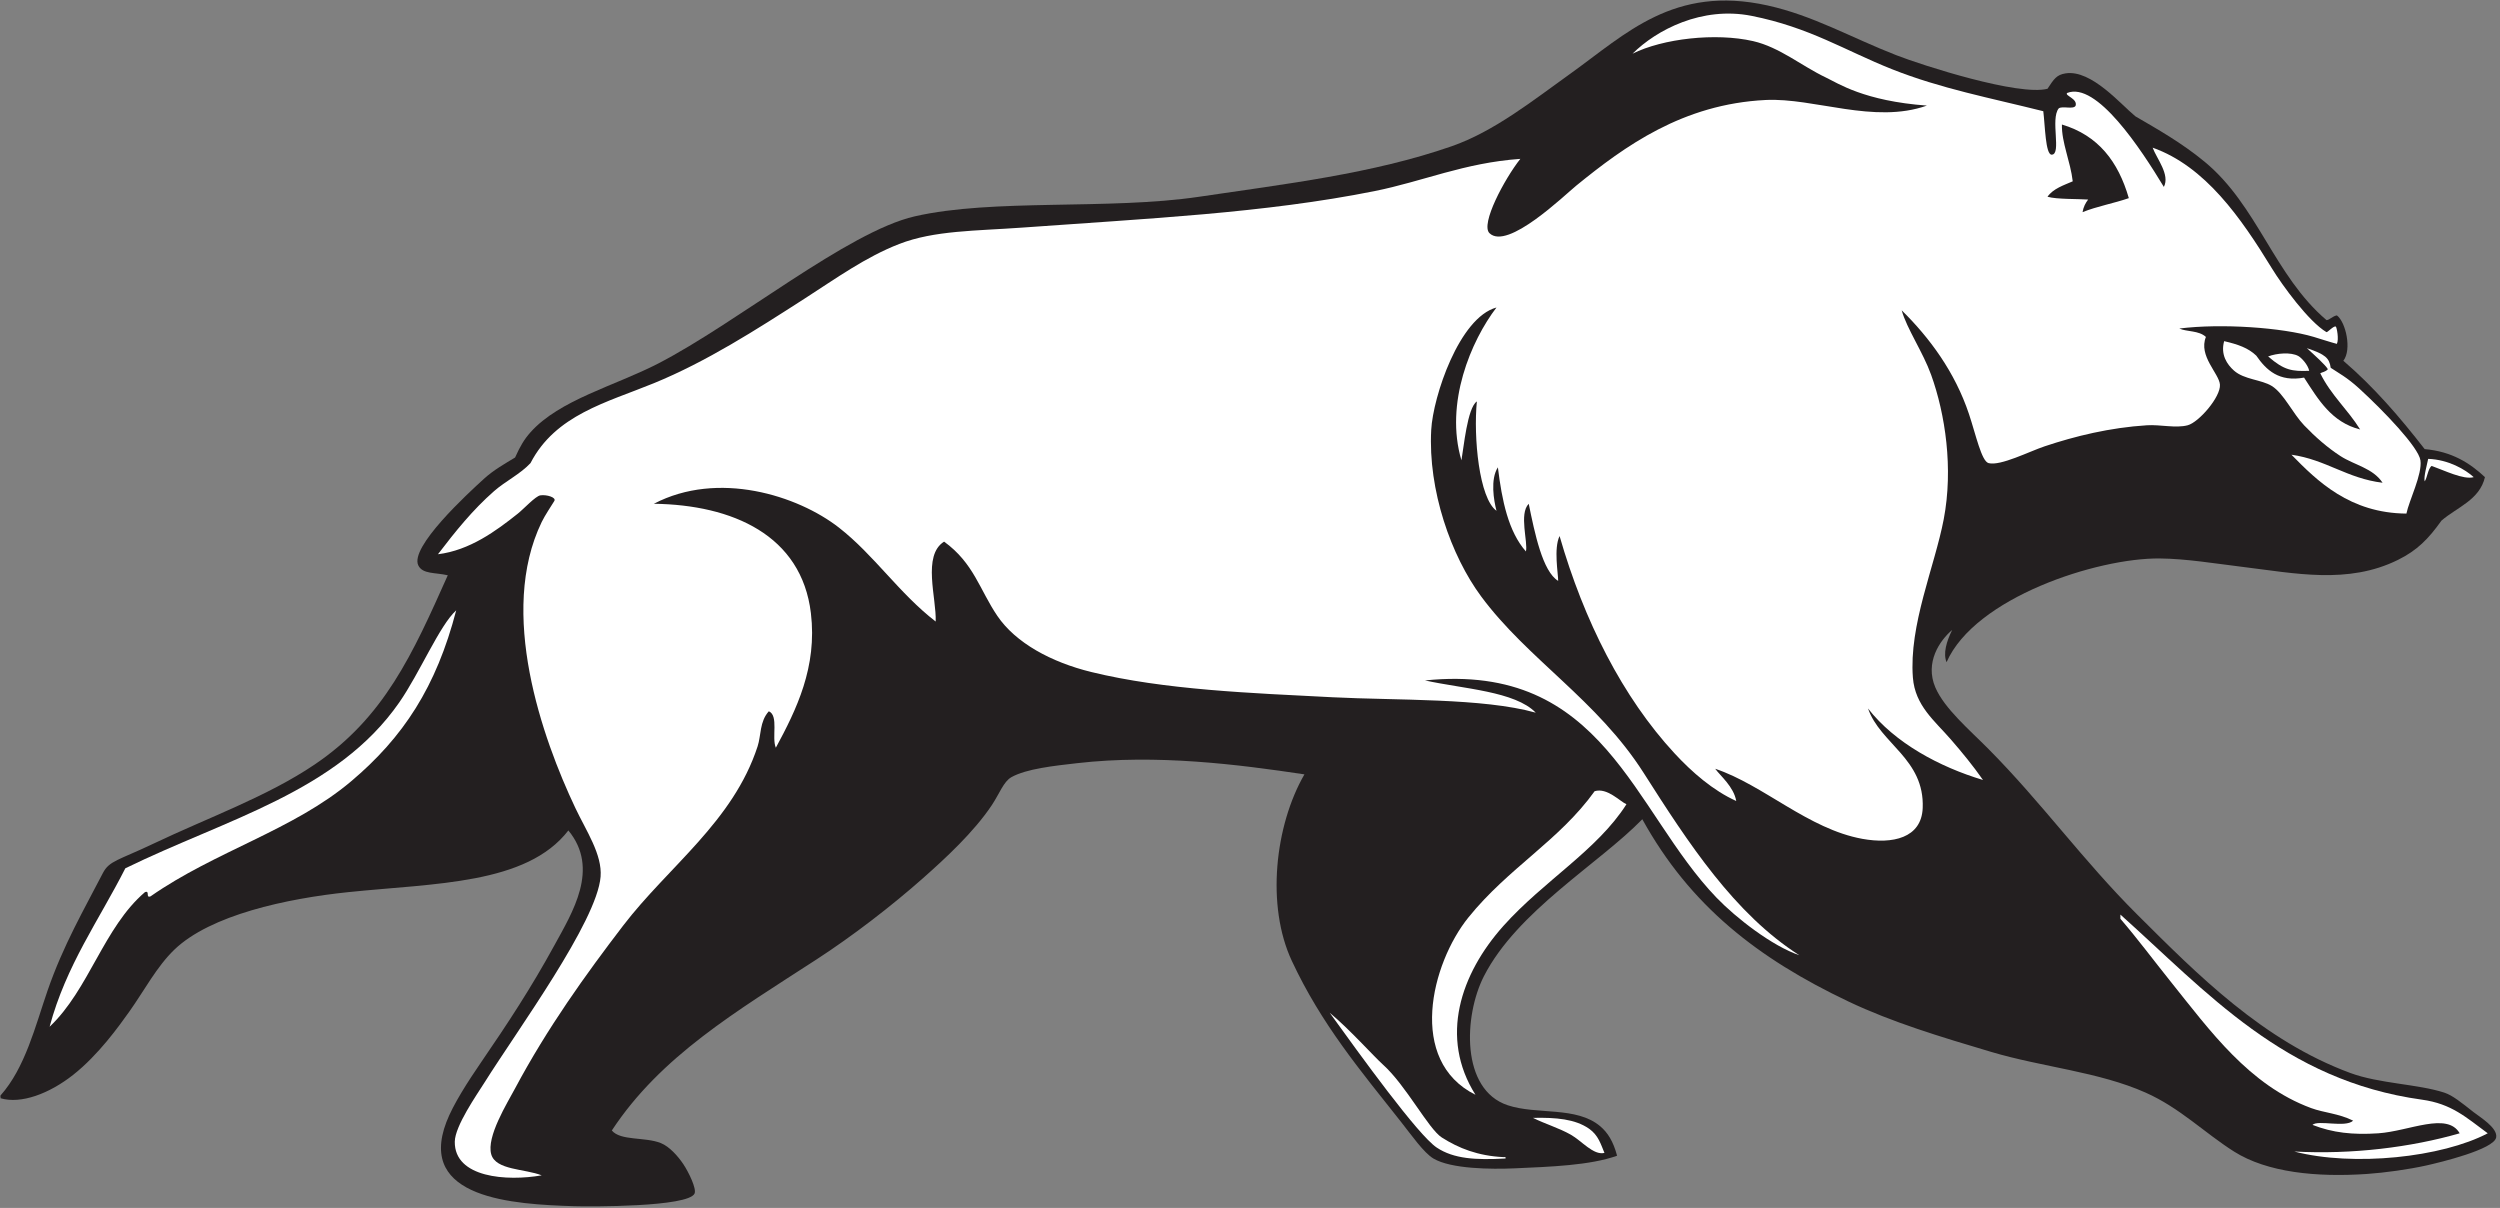 <?xml version="1.0" encoding="UTF-8" standalone="no"?>
<svg
   xmlns:dc="http://purl.org/dc/elements/1.1/"
   xmlns:cc="http://creativecommons.org/ns#"
   xmlns:rdf="http://www.w3.org/1999/02/22-rdf-syntax-ns#"
   xmlns:svg="http://www.w3.org/2000/svg"
   xmlns="http://www.w3.org/2000/svg"
   viewBox="0 0 792 382.667"
   height="382.667"
   width="792"
   xml:space="preserve"
   id="svg2"
   version="1.1"><rect x="0" y="0" width="792" height="382.667" fill="#808080" stroke="none"/><defs
     id="defs6" /><g
     transform="matrix(1.333,0,0,-1.333,0,382.667)"
     id="g10"><g
       transform="scale(0.1)"
       id="g12"><path
         id="path14"
         style="fill:#231f20;fill-opacity:1;fill-rule:evenodd;stroke:none"
         d="m 1064.2,1503.5 c -30,7 -59.53,2.32 -69.97,23.32 -21.429,43.13 116.9,170.54 156.61,206.59 22.28,20.23 49.59,35.67 73.3,49.98 12.47,27.83 22.05,43.59 36.65,59.99 68.67,77.04 200.68,110.38 303.22,163.26 188.27,97.09 450.67,313.33 609.77,349.86 186.52,42.84 460.75,14.62 676.4,46.65 203.64,30.26 411.92,54.51 599.77,119.96 101.03,35.19 193.38,108.89 283.22,173.27 130.79,93.72 244.92,210.57 467.42,161.4 108.63,-24.01 197.48,-75.88 305.62,-118.08 63.19,-24.67 291.13,-97.71 359.86,-79.97 15.22,23.25 21.67,33.44 43.31,36.65 61.56,9.14 131.21,-74.38 165.69,-102.24 52.06,-30.3 109.51,-62.6 164.2,-107.69 126.23,-104.06 165.39,-270.77 289.88,-376.52 6.35,-0.3 14.97,9.85 24.69,11.2 21.06,-15.77 35.96,-81.23 15.29,-107.83 72.4,-62.01 134.56,-134.23 193.26,-209.91 64.31,-5.66 107.16,-32.79 143.29,-66.65 -12.57,-54.11 -66.16,-71.4 -103.31,-103.29 -31.23,-43.78 -57.64,-70.7 -103.29,-93.3 -119.13,-59.01 -245.38,-31.77 -369.85,-16.65 -65.71,7.97 -133.26,19.38 -196.59,19.98 -149.04,1.41 -439.41,-93.32 -506.48,-246.56 -8.42,20.26 -0.55,48.71 13.34,76.63 -29.59,-24.96 -65.41,-77.4 -39.99,-136.62 21.51,-50.1 80.67,-100.29 126.61,-146.61 126.39,-127.386 224.51,-264.988 353.2,-393.168 143.19,-142.609 298.57,-299.738 506.47,-376.535 68.7,-25.363 160.38,-26.16 223.25,-46.64 20.15,-6.563 41.85,-24.622 69.97,-46.653 14.26,-11.16 57.63,-37.195 53.32,-59.969 -5.37,-28.347 -132.72,-59.128 -166.61,-66.652 -41.89,-9.277 -97.58,-17.051 -139.94,-19.988 -119.97,-8.301 -237.69,3.391 -316.55,53.32 -69.93,44.278 -128.5,103.731 -209.91,139.942 -111.69,49.66 -245.52,60.632 -366.53,96.621 -120.65,35.898 -235.97,70.566 -339.87,119.961 C 4177.73,592.844 4016.8,717.891 3903.1,923.723 3800.35,818.109 3605.67,705.5 3526.59,550.539 c -47.77,-93.613 -55.46,-269.258 56.64,-306.555 69.88,-23.242 163.16,-1.902 219.92,-49.976 17.57,-14.887 31,-35.781 39.99,-69.973 -63.95,-23.074 -159.66,-26.262 -243.25,-29.988 -56.23,-2.512 -151.52,-1.535 -193.25,23.328 -22.79,13.57 -52.1,55.578 -76.64,86.629 -97.32,123.105 -189.49,232.324 -259.9,383.184 -61.3,131.371 -40.21,321.429 29.99,443.172 -157.6,23.69 -350.76,48.27 -539.8,26.64 -55.65,-6.36 -121.19,-13.37 -156.61,-33.32 -18.63,-10.49 -28.31,-39.176 -46.64,-66.637 C 2314.39,893.168 2247.02,830.938 2193.77,783.793 2118.52,717.18 2026.18,646.137 1940.54,590.52 1749.36,466.375 1570.45,360.98 1454.05,184.008 c 20.92,-25.09 79.18,-14.836 116.63,-29.992 20.18,-8.164 40.31,-30.618 53.3,-49.981 12.21,-18.176 32.06,-58.426 26.66,-69.969 C 1635.66,1.992 1401.78,2.898 1364.09,4.082 1220.04,8.594 991.277,21.801 1060.88,204.004 c 16.01,41.953 51.08,96.289 83.29,143.285 62.49,91.129 117.96,175.457 173.27,276.551 42.79,78.223 108.49,182.355 33.32,273.242 C 1251.46,768.305 1033.08,771.84 827.629,750.461 680.668,735.168 500.23,696.25 414.449,613.848 372.551,573.594 342.738,516.371 307.824,467.238 282.828,432.066 233.906,363.512 173.664,316.055 117.07,271.469 49.871,246.293 1.281,260.648 c 0.844,1.473 -1.109,5.426 0,6.661 58.523,65.574 82.813,165.175 111.489,248.367 37.546,108.922 87.789,194.961 131.66,279.98 15.25,29.563 36.398,30.145 119.957,69.891 132.011,62.805 270.785,112.18 383.269,188.123 165.864,112.01 233.145,263 316.544,449.83" /><path
         id="path16"
         style="fill:#ffffff;fill-opacity:1;fill-rule:evenodd;stroke:none"
         d="m 117.898,430.586 c 39.184,146.301 117.567,253.402 179.93,376.516 240.016,117.394 503.297,181.574 651.031,394.188 48.813,70.25 95.711,183.18 135.341,218.91 C 1036.88,1238.03 958.453,1118.43 834.289,1013.69 696.926,897.824 511.758,847.844 357.805,740.469 345.133,735.57 357.152,755.363 344.48,750.461 246.313,666.477 211.594,519.035 117.898,430.586" /><path
         id="path18"
         style="fill:#ffffff;fill-opacity:1;fill-rule:evenodd;stroke:none"
         d="m 3160.06,463.895 c 45.32,-37.305 105.35,-104.211 126.62,-123.29 54.95,-49.308 108.19,-153.05 139.94,-173.25 40.15,-25.542 85.26,-43.582 146.62,-46.66 5.95,0.95 6.83,-3.144 3.33,-3.32 -69.17,-3.73 -121.32,-0.996 -161.9,25.938 -44.88,29.781 -182.21,220.324 -254.61,320.582" /><path
         id="path20"
         style="fill:#ffffff;fill-opacity:1;fill-rule:evenodd;stroke:none"
         d="M 3865.41,959.344 C 3796.04,850.223 3668.72,777.211 3573.24,670.5 c -102.6,-114.672 -152.7,-265.25 -66.65,-401.645 -162.49,80.86 -105.51,311.512 -16.65,421.625 95.25,118.036 215.63,182.368 299.87,299.891 29.98,9.063 60.11,-24.379 75.6,-31.027" /><path
         id="path22"
         style="fill:#ffffff;fill-opacity:1;fill-rule:evenodd;stroke:none"
         d="m 3643.21,213.996 c 55.2,1.266 100.32,-2.898 133.11,-25.598 22.44,-15.531 28.31,-37.476 36.82,-57.703 -26.32,-6.195 -53.81,28.567 -79.97,43.321 -28.87,16.285 -60.12,25.168 -89.96,39.98" /><path
         id="path24"
         style="fill:#ffffff;fill-opacity:1;fill-rule:evenodd;stroke:none"
         d="m 5039.34,697.152 c 205.08,-183.535 388.89,-394.574 716.39,-439.843 71.13,-9.817 105.27,-42.317 156.61,-79.973 -108.55,-57.207 -319.01,-79.856 -459.83,-43.301 137.33,-7.512 277.97,10.039 393.18,43.301 -29.73,51.57 -120.3,4.988 -193.26,0 -60.87,-4.141 -108.89,1.34 -156.6,20 13.27,12.539 78.18,-7.402 96.63,10 -34.57,17.344 -69.01,18.535 -99.97,29.977 -147.52,54.593 -240.11,183.89 -333.2,299.894 -40.4,50.363 -79.42,102.824 -119.95,149.941 0,3.332 0,6.665 0,10.004" /><path
         id="path26"
         style="fill:#ffffff;fill-opacity:1;fill-rule:evenodd;stroke:none"
         d="m 5285.92,2059.95 c 33.31,-7.79 57.04,-16.09 76.35,-34.45 23.71,-34.43 54.16,-63.12 113.57,-52.18 33.69,-51.82 65,-106.05 133.28,-123.29 -29.83,47.94 -69.25,81.41 -94.82,133.6 4.97,2.85 12.2,2.98 18.18,9.69 -6.82,11.08 -29.66,31.37 -49.97,49.97 43.69,-14.63 53.47,-23.49 56.63,-46.65 17.88,-12.1 38.22,-22.23 67.85,-49.35 57.65,-52.77 140.77,-139.13 145.41,-170.56 4.85,-32.78 -27.07,-95.64 -33.33,-126.61 -134.38,1.11 -211.68,77.08 -273.21,139.93 82.59,-11.8 132.29,-56.51 216.57,-66.63 -22.91,34.79 -66.84,41.93 -99.95,63.31 -30.43,19.64 -60.31,45.68 -86.64,73.3 -27.18,28.52 -48.4,75.74 -76.63,93.3 -24.68,15.33 -65.65,15.03 -89.98,36.65 -16.12,14.33 -32.35,37.58 -23.31,69.97" /><path
         id="path28"
         style="fill:#ffffff;fill-opacity:1;fill-rule:evenodd;stroke:none"
         d="m 5390.43,2023.59 c 20.25,7.79 54.07,10.74 71.76,1 7.19,-3.96 22.6,-20.06 25.9,-35.17 -40.46,-1.59 -59.7,1.04 -97.66,34.17" /><path
         id="path30"
         style="fill:#ffffff;fill-opacity:1;fill-rule:evenodd;stroke:none"
         d="m 5762.39,1726.75 c -2.48,11.58 5.57,38.88 8.38,53.4 48.31,-1.67 88.31,-25.26 108.24,-43.41 -24.03,-6.9 -70.16,16.18 -99.95,26.66 -8.8,-6.12 -10.66,-29.44 -16.67,-36.65" /><path
         id="path32"
         style="fill:#ffffff;fill-opacity:1;fill-rule:evenodd;stroke:none"
         d="m 3879.79,2743.03 c 56.75,56.57 165.07,113.48 283.22,89.96 137.85,-27.44 221.02,-81.95 333.2,-126.62 116.19,-46.26 234.34,-68.42 359.86,-99.96 4.34,-34.45 5.09,-103.61 20,-103.3 24.13,0.5 -3.77,84.33 16.65,109.96 8.51,6.68 35.57,-3.41 40.23,6.58 4.87,16.86 -26.65,23.7 -20.23,30.08 69.81,27.96 175.26,-132.82 229.92,-223.25 15.04,29.32 -16.92,66.82 -26.67,93.3 124.99,-44.39 209.62,-166.3 283.24,-286.56 25.11,-41.04 87.78,-126.93 129.83,-151.85 2.15,-1.28 17.52,16 22.22,13.16 2.38,-1.44 7.83,-30.55 2.53,-41.07 -13.43,3.4 -45.74,13.84 -54.63,16.49 -75.3,22.45 -219.82,32.51 -319.87,19.99 17.81,-8.1 46.25,-4.21 63.3,-19.99 -18.35,-45.14 31.42,-86.95 33.33,-113.29 2.12,-29.23 -50.17,-89.58 -76.64,-96.63 -28.28,-7.53 -65.21,1.95 -96.62,0 -87.86,-5.46 -171.34,-25.93 -243.25,-49.99 -36.63,-12.25 -105.05,-47.27 -133.29,-39.97 -16.91,4.36 -30.27,67.59 -46.64,116.61 -33.32,99.81 -93.53,181.25 -159.94,246.58 12.05,-43.43 50.43,-99.08 69.97,-153.28 33.72,-93.48 53.01,-222.44 29.99,-343.19 -21.48,-112.67 -83.02,-251.43 -73.3,-376.53 5.18,-66.63 51.71,-102.53 89.96,-146.61 27.8,-32.05 52.26,-61.89 76.64,-96.63 -103.41,31 -209.64,88.02 -273.23,169.93 28.87,-83.86 134.66,-119.68 129.95,-236.567 -2.89,-71.649 -71.83,-86.258 -143.28,-73.301 -128.63,23.328 -234.7,127.888 -349.87,166.598 12.09,-16.81 44.09,-42.54 49.99,-76.637 -55.13,24.922 -105.04,68.347 -146.62,113.277 -123.4,133.36 -215.42,315.43 -273.23,516.48 -14.37,-29.74 -3.13,-89.78 -3.33,-106.62 -37.02,22.3 -55.68,113.13 -69.97,183.26 -23.62,-23.78 -1.4,-91.21 -6.67,-113.3 -41.69,47.15 -57,120.71 -66.64,199.93 -18.35,-28.46 -9.76,-78.63 -3.32,-103.3 -41.36,29.47 -54.97,174.84 -46.65,259.91 -22.7,-15.28 -31.31,-110.63 -36.65,-139.95 -40.34,135.52 22.83,284.09 83.3,363.2 -88.63,-23.99 -150.83,-212.01 -155.12,-290.91 -7.79,-143.45 47.25,-299.22 118.47,-395.5 110.66,-149.64 276.12,-246.47 386.51,-419.84 106.79,-167.707 215.72,-334.793 369.86,-433.172 -64.03,21.656 -149.86,88.109 -196.6,136.621 -199.26,206.855 -267.67,560.231 -693.06,516.461 91.01,-20.07 214.19,-25.71 263.24,-76.64 -124.93,35.2 -332.43,28.94 -483.15,36.66 -193.32,9.93 -399.57,17.44 -573.12,59.99 -95.81,23.47 -179.87,69.39 -223.24,133.28 -42.26,62.23 -55.75,125.17 -126.62,176.59 -52.35,-32.87 -17.66,-134.62 -19.99,-189.92 -86.88,67.08 -146.21,157.95 -229.92,223.24 -98.16,76.56 -287.46,136.4 -439.82,56.65 186.89,-2.52 351,-74.68 373.18,-259.9 15.38,-128.47 -34.45,-229.41 -83.3,-319.89 -10.47,23.97 7.3,76.17 -16.65,86.64 -22.1,-24.36 -18.21,-57.33 -26.66,-83.29 -58.3,-179.012 -211.77,-285.242 -319.88,-426.5 -88.64,-115.852 -179.82,-242.676 -256.57,-386.523 -19.1,-35.797 -68.39,-114.942 -56.64,-156.602 10.68,-37.867 79.71,-34.188 119.95,-49.992 -82.57,-14.5 -207.62,-6.016 -206.59,79.98 0.46,37.375 52.07,111.082 70.15,139.844 79.79,126.949 267.86,383.481 276.38,489.902 4.22,52.657 -34.09,108.661 -59.97,163.274 -79.07,166.877 -184.05,464.747 -79.97,679.737 7.6,15.7 22.64,37.99 29.99,49.98 5.28,8.62 -18.8,15.67 -33.32,13.33 -11.48,-1.85 -39.05,-31.94 -53.31,-43.31 -51.56,-41.15 -114.65,-87.44 -189.93,-96.64 40.94,53.63 82.28,105.2 133.28,149.95 27.04,23.71 62.46,40.62 86.63,66.64 59.4,114.94 180.98,143.98 293.23,189.92 125.36,51.32 242.94,126.88 358.49,201.2 74.08,47.63 144.74,98.67 224.61,129.68 83.63,32.47 182.19,30.9 293.23,38.98 292.9,21.32 575.14,34.22 836.34,86.64 114.56,22.97 213.34,67.24 346.54,76.63 -37.69,-47.68 -95.19,-155.3 -73.32,-176.59 42.71,-41.57 178.03,90.04 206.59,113.28 115.21,93.7 252.69,193.55 449.83,203.25 115.34,5.68 257.6,-57.86 383.18,-13.32 -149.55,10.97 -211.31,53.1 -239.9,66.65 -57.39,27.18 -110.13,72.18 -173.27,86.62 -88.82,20.32 -214.32,6.11 -286.55,-29.98 z M 4962.7,2396.49 c -6.27,-8.17 -11.31,-17.57 -13.32,-29.99 33.92,13.84 74.55,20.97 109.96,33.33 -25.17,87.01 -72.68,149.13 -159.01,174.97 -1.04,-42.72 20.36,-87.72 25.72,-134.99 -21.19,-9.32 -46.39,-17.19 -59.98,-36.66 21.69,-6.37 73.34,-4.97 96.63,-6.66" /></g></g></svg>